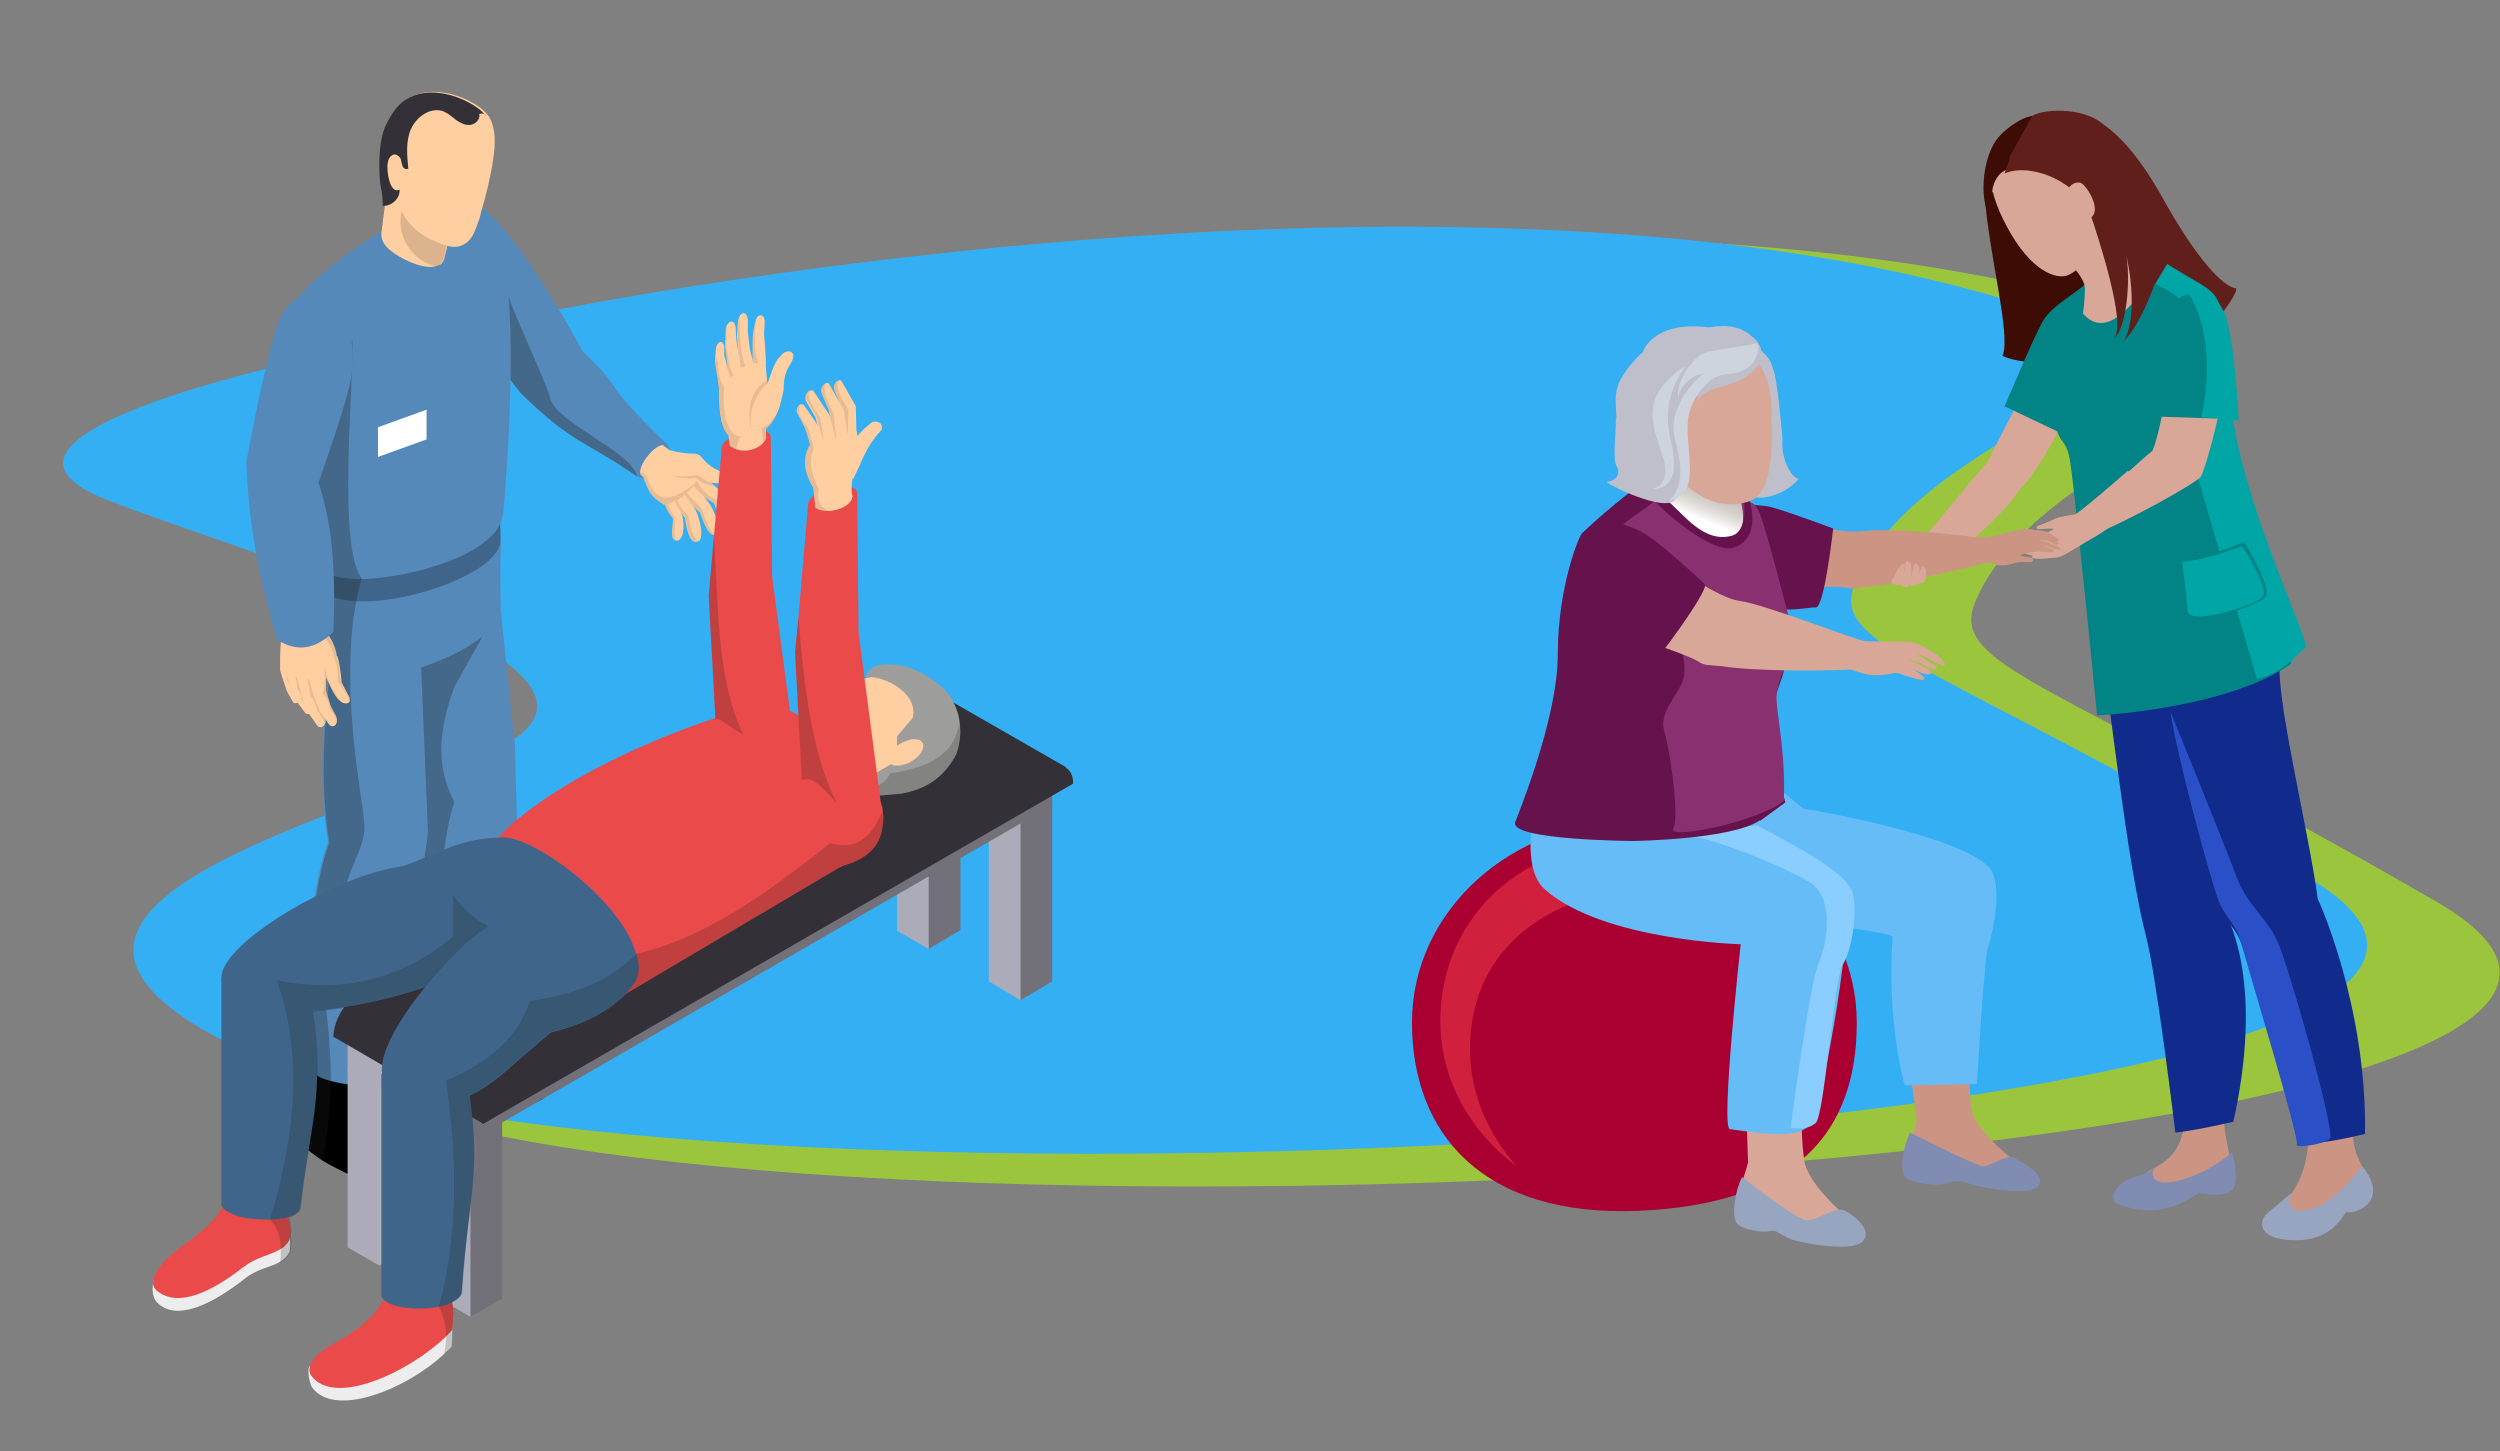 <?xml version="1.0" encoding="utf-8"?>
<!-- Generator: Adobe Illustrator 22.0.1, SVG Export Plug-In . SVG Version: 6.00 Build 0)  -->
<svg version="1.1" id="Layer_1" xmlns="http://www.w3.org/2000/svg" xmlns:xlink="http://www.w3.org/1999/xlink" x="0px" y="0px"
	 viewBox="0 0 370.4 215" style="enable-background:new 0 0 370.4 215;" xml:space="preserve">
<rect x="0" y="0" width="370.4" height="215" fill="#808080" stroke="none"/>
<style type="text/css">
	.st0{fill:#9BC53D;}
	.st1{fill:#34AFF4;}
	.st2{fill:#D8A798;}
	.st3{fill:#3D0C04;}
	.st4{fill:#028487;}
	.st5{fill:#601F1A;}
	.st6{fill:#CC9483;}
	.st7{fill:#808CB2;}
	.st8{fill:#102B8C;}
	.st9{fill:#97A5C1;}
	.st10{fill:#00A5A5;}
	.st11{fill:#2A4FC6;}
	.st12{fill:#66124C;}
	.st13{fill:#AA0031;}
	.st14{fill:#D1203D;}
	.st15{fill:#66BCF7;}
	.st16{fill:#8ACDFF;}
	.st17{fill:url(#SVGID_1_);}
	.st18{fill:#893170;}
	.st19{fill:#BFBFCB;}
	.st20{fill:#CED4DD;}
	.st21{fill:#5589B9;}
	.st22{opacity:0.3;fill:#1D1D1B;enable-background:new    ;}
	.st23{fill:#3F668A;}
	.st24{fill:#FFCEA1;}
	.st25{opacity:0.15;fill:#1D1D1B;enable-background:new    ;}
	.st26{fill:#343038;}
	.st27{opacity:0.1;fill:#1D1D1B;enable-background:new    ;}
	.st28{fill:#FFFFFF;}
	.st29{fill:#72717A;}
	.st30{fill:#ACABB9;}
	.st31{fill:#B2B2B2;}
	.st32{fill:#9D9D9C;}
	.st33{fill:#EA4A49;}
	.st34{fill:#EDEDED;}
	.st35{opacity:0.2;fill:#1D1D1B;enable-background:new    ;}
</style>
<g>
	<path class="st0" d="M94.2,48c0,0-100.2,15.7-66.3,28.7c27.8,10.6,86.8,26.4,56.4,38.7C54,127.7,1.4,141,53.9,162.6
		c66.5,27.4,373.5,9.4,307.1-29c-58-33.5-72.6-34.8-68.2-44.8c11.1-25,62.4-30.7,23.1-42.5C229.4,20.2,94.2,48,94.2,48z"/>
	<path class="st1" d="M81,46.2c0,0-97.9,15.4-64.8,28C43.3,84.6,101,100,71.3,112c-29.7,12-81,25-29.7,46.1
		c64.9,26.7,364.8,9.1,300-28.3c-56.6-32.7-71-34-66.6-43.8c10.8-24.4,60.9-30,22.5-41.5C213,19,81,46.2,81,46.2z"/>
</g>
<g>
	<g>
		<path class="st2" d="M305.8,47.1c-3,5.1-9,16.6-11.4,21.5c-1.5,1.3-8.4,10.3-10.6,12.4l2.9,3.5c1.9-1.6,10.1-7.8,12.6-12.1
			c1.6-1.3,4.9-6.4,9-15.2C309.1,55.1,305.8,47.1,305.8,47.1z"/>
		<path class="st3" d="M294,28.4c0.6,9.2,4,21.2,2.7,24.3c2.7,1.6,13.9,1.5,14.7-0.5c0.8-1.9-1.5-15.7-5.2-19.7
			C302.3,28.6,294,28.4,294,28.4z"/>
		<path class="st4" d="M309.4,41.7c-2.2,2.1-5.4,3.5-6.8,6s-5.6,12.5-5.6,12.5l10.1,4.8c0,0,2.4-15.9,1.9-16.7
			C308.3,47.3,309.4,41.7,309.4,41.7z"/>
		<path class="st2" d="M319.8,37.6c-2-0.5-6.2-3.4-8.5-10.1l-7.8,9.2c2.8,1.4,5.4,4.5,5.4,6c0,3.7-0.9,6.4-0.9,6.4
			C309.5,61.5,319.9,36.9,319.8,37.6z"/>
		<g>
			<path class="st2" d="M311.5,28.2c1.3,5.9-2.6,11.7-5.2,12.6c-1.6,0.6-5.4-0.5-9-7.3c-3-5.6-4.5-12.5,3-15.2
				C307.3,15.8,310.3,22,311.5,28.2z"/>
		</g>
		<path class="st3" d="M298.4,24.9c-3.7,0.3-3.6,4.8-3.1,7.3c-2-0.6-2.2-9.3,1.4-12.5c3.7-3.4,6.4-3,7.1-1.3
			C304.7,20.7,298.4,24.9,298.4,24.9z"/>
		<path class="st5" d="M301.1,17.2c1-0.9,7.2-1.6,10.5,1.2c2.7,1.9,5.7,5.2,9.3,11.8c5.8,10.2,9.2,12.4,10.3,12.5c1,0.1-4.4,7.3-5,7
			s-9-14.5-9.2-15c-0.1-0.2-1.5-2.7-3.3-5.8c0,3.4-0.8,4.7-0.8,4.7l-4.8-7l-10.4-3.3L301.1,17.2z"/>
		<g>
			<g>
				<g>
					<g>
						<path class="st6" d="M324.5,161c-0.9,8.2-1.6,10.2-5.8,12.3c-2,0.9,1,3.7,1,3.7s6.4-1.3,9-2.7c3.6-2,0.3-3.4,0.8-11.5
							C329.9,159.3,324.5,161,324.5,161z"/>
						<path class="st7" d="M319.3,172.9c-0.6,0.9-0.5,1.9,0.7,2.2c1.8,0.5,6.9-1,10.7-4.4c1.8,7-0.8,6.5-4.8,6.1
							c-0.8-0.1-4.8,4.4-12.1,1.6c-1.4-0.5-0.7-3.1,2.4-4C318.8,173.7,319.3,172.9,319.3,172.9z"/>
					</g>
				</g>
				<path class="st8" d="M321.2,74.5c0.7,2.9,6.8,10.7,6.2,17.5c-0.3,3.9,2.7,8.9,2.2,10.3c-1.3,4.7-2.2,21.1-0.7,31.6
					c0,0,7.1,9.2,2,32.3c-6.1,1.4-8.6,1.6-8.6,1.6s-2.8-23.2-4.3-28.9c-2.9-11.1-5.6-36.6-6.3-40c-2.4-10.4-0.7-13.4-1.6-16.2
					L321.2,74.5z"/>
			</g>
			<g>
				<g>
					<g>
						<path class="st6" d="M342.1,163.9c0.3,8-0.9,11.7-4.8,15.5c-1.5,1.5,3.3,1.2,3.3,1.2s6.4-2.7,8.7-4.5c2.1-1.6,1-2.3-0.2-5.2
							c-0.5-1.4-0.8-5.4-1.3-7.8C347.2,159.7,342.1,163.9,342.1,163.9z"/>
						<path class="st9" d="M339.5,176.7c-0.5,0.9-0.5,2.3,0.8,2.6c3.3,0.5,6.9-2.9,9.7-6.5c4.2,5.2-1,7.1-2.3,6.8
							c-0.5-0.2-1.8,5.1-9.6,4c-3.3-0.5-3.7-2.7-1.9-4.1C338,178.1,339.5,176.7,339.5,176.7z"/>
					</g>
				</g>
				<path class="st8" d="M329.3,75.1c0.7,2.9,8.6,9.7,8.9,14c0.2,3.9,0,6.6-0.3,8.1c-1.2,4.5,4.1,25.4,5.5,36
					c0.1,0.1,7.3,15.9,7,34.8c-6,1.5-9.9,1.6-9.9,1.6s-6-28-9.9-32.4c-3.6-4.1-11.4-34.6-12.2-38c-2.4-10.4-2.7-6.8-5.5-15.6
					L329.3,75.1z"/>
			</g>
		</g>
		<g>
			<path class="st4" d="M315.1,45.8c-5,5-7.3-0.7-7.3-0.7c-1.3,3.7-2.8,12.6-3.3,14.5c-0.6,2.7,0.3,4.9,1.3,6.1
				c0.9,1.3,0.9,2.9,1.2,4.8c1.6,13.8,3.7,35.5,3.7,35.5s19-0.9,28.7-7.6c1.2-0.7-14.5-29.2-12.8-46.7c0.6-6.9-0.9-4.9-7.7-11.9
				C318.7,42.9,317.1,43.7,315.1,45.8z"/>
			<g>
				<path class="st10" d="M329,46.1c0.6,6.6,1.5,15.4,2.7,20.5c3.1,13.3,10.5,28.7,9.9,29.3c-2.3,2.2-3.6,3.7-7.2,4.7
					c0,0-7.2-24.3-9.3-31.8c-3.7-13.4-1.2-19.7-1.5-22.9c-0.2-2.3-3.5-3.3-5.4-4.4c1.5-1.5,1.3-1.6,1.4-3.4
					C326.1,42.6,328.5,42.4,329,46.1z"/>
			</g>
		</g>
		<g>
			<path class="st5" d="M309.8,32c0.9,2.6,5.4,16.3,3.4,18.1c2-1.3,2.7-10.2,1.5-13.6c1.9,7,1.2,13.3-0.5,14.5
				c2.9-2.6,4.9-8.6,4.9-8.6l2-3.3c0,0-11.7-23.8-23.2-16l-0.9,2.6C300.9,24,308.1,27,309.8,32z"/>
			<path class="st2" d="M306.5,28.1c-0.1-0.6,1.4-1.6,2.2-0.7c1.2,1.2,2.7,4.4,0.7,5C308.1,32.7,306.5,28.1,306.5,28.1z"/>
		</g>
		<g>
			<path class="st4" d="M323.5,82.9c2.9-0.1,9-2.6,9-2.6s4.3,6.9,3.1,8.2c-1.3,1.3-11.2,4.7-11.2,2.2
				C324.1,88.4,323.5,82.9,323.5,82.9z"/>
			<path class="st10" d="M323.3,83.2c2.9,0,8.9-2.3,8.9-2.3s4.2,6.4,3,7.6c-1.2,1.2-10.8,4.3-11.1,2C324,88.3,323.3,83.2,323.3,83.2
				z"/>
		</g>
		<path class="st11" d="M321.6,105.5c0.7,5.6,6,25.3,7.2,28.2c1.3,2.9,2.4,2.9,3.3,6.2c0.9,3.3,8.6,28.8,8.2,29.6
			c-0.5,0.7,4,0.1,4.9-0.8c0.9-0.9-6.2-25.9-7.8-29.3c-1.6-3.5-4.4-5.2-6-9.4C329.9,125.9,321.6,105.5,321.6,105.5z"/>
	</g>
	<g>
		<path class="st2" d="M315.2,69.8c-6.4,5.6-7.7,6.4-7.7,6.4s-1,0.1-2.6,0.5c-0.7,0.2-1.8,0.9-3,1.2c0,0-0.6,0.6,0.5,0.5
			c1.6-0.2,1.9,0,1.9,0s-1.2,0.6-1.8,1c-0.3,0.2-0.6,0.5-1.5,0.8c-0.6,0.5-1.5,0.5-1.5,0.5s-0.7,0.2-0.2,0.3c1,0.2,2.2-0.3,2.2-0.3
			s-0.3,0.3-1,0.3c-0.5,0-1.3-0.1-1.3,0.2c-0.1,0.5,0.3,0.5,1.4,0.5c0.5,0,1,0,1.5-0.2c0,0-0.6,0.2-1.3,0.2c-0.6,0-0.9,0-0.8,0.2
			c0.1,0.2,0.6,0.3,1.4,0.5c0.8,0.1,2.2-0.5,2.2-0.5s-3.5,0.5-2.4,0.8c0.5,0.2,3.3,0,4-0.2c0.9-0.3,4.1-2.4,5.1-2.9
			c1.6-0.9,13.1-9,13.1-9L315.2,69.8z"/>
	</g>
	<g>
		<path class="st6" d="M304.9,80.7c0-0.1,0.2-0.1-0.1-0.5l0,0c0.2,0,0.2-0.2,0.2-0.2c0.1-0.1-1.2-0.9-1.6-1.2c-0.2-0.1-2-0.3-2-0.3
			c-2.2-0.5-5.1,0.9-6.5,1c-0.7,0.1-1.6,0.1-2.3,0.1c-4-0.6-13.4-1.4-16.5-0.9c-3.7,0.5-14.2-2.2-19.6-2.6c0,0-2.6,7.8-0.6,10.1
			c1.9,2.3,15.2,0.2,17.8,0.9c1,0.3,1,0,3.1-0.2c5.8-0.6,14.3-2.7,17.4-3.5c0.2,0,0.5,0,0.7-0.1c0.8,0.5,2,0.6,3,0.3
			c1.5-0.5,2.4-0.3,2.9-0.3c0.5,0,0.8-0.7-0.6-0.8c-0.3,0-0.7-0.1-0.9-0.3l0,0c0,0,1.9-0.5,2.7-0.5c1.3,0.1,2.3,0.3,2.3-0.2
			c0-0.2-1.2-0.3-1.6-0.7c0,0-0.5-0.1-0.7-0.1c0.5,0,0.8,0.1,1.2,0.2c0.5,0.2,1.8,0.7,2.1,0.5c0.1-0.2-0.8-0.6-1.8-1
			c-0.5-0.2-1-0.3-1.5-0.5c0.5,0.1,1.4,0.2,1.6,0.3C303.7,80.2,304.8,80.9,304.9,80.7z"/>
		<path class="st12" d="M257.8,74.7c1.2,0.1,2.6,0.1,4,0.3c1.5,0.2,9.8,3.3,9.8,3.3S270.3,90.2,269,90c-0.5-0.1-4.8,0.8-6.1-0.1
			C261.6,88.9,257.8,74.7,257.8,74.7z"/>
	</g>
	<g>
		<path class="st13" d="M275.1,151.5c0,16.5-9.2,26.9-32.4,27.9c-22.9,0.9-33.5-11.3-33.5-27.9s14.8-29.9,33-29.9
			C260.3,121.6,275.1,135,275.1,151.5z"/>
		<path class="st14" d="M213.4,151.3c0,8.6,4.4,16.4,11.3,21.5c-4.2-4.8-6.9-10.7-6.9-17.4c0-15.3,12.4-24,29.3-24
			c7.2,0,17.1,2.6,22.4,6.4c-1.2-6.1-16.3-13.2-25.9-13.3C225.1,124.3,213.4,136.2,213.4,151.3z"/>
	</g>
	<g>
		<path class="st2" d="M280.2,86.3c0.1-0.2,0.9-2.1,1.5-2.6c0.3-0.3,0.6-0.2,0.5,0.3c-0.1,0.5-0.3,2.6-0.9,2.7
			C280.6,86.7,280.2,86.3,280.2,86.3z"/>
		<path class="st2" d="M281.5,86.4c0.1,0.5,1,0.7,1.3,0.5c0.2-0.5,0.7-3,0.2-3.5c-0.5-0.5-0.7-0.3-0.7,0.6
			C282.3,84.9,281.5,86.4,281.5,86.4z"/>
		<path class="st2" d="M282.9,86.5c0.2,0.5,1,0.2,1.2,0c0.1-0.2,0.5-2.2,0.1-2.7c-0.3-0.5-0.6-0.3-0.6-0.1
			C283.5,84.1,282.9,86.5,282.9,86.5z"/>
		<path class="st2" d="M284,86.4c0.3,0.2,0.9,0,1.2-0.3c0.2-0.3,0.3-1.6,0-1.9c-0.3-0.3-0.5-0.2-0.6,0.1
			C284.4,84.6,284,86.4,284,86.4z"/>
	</g>
	<g>
		<g>
			<g>
				<path class="st6" d="M300.2,173.2c-0.5-0.2-7.7-5.4-8.1-9c-1.3-9.8,1.2-24.4,3.5-29.9c1.4-3.1-11.4-11.8-11.9-1.4
					c-3.9,6.1,0.3,33.1,0.3,33.1c-0.8,3-1.8,6.3-0.3,7.6c1.6,1.3,3.5,1.6,4.8,0.8c1.3-0.7,8.1,1.6,11.2,1.4
					C302.6,175.6,301.7,174.1,300.2,173.2z"/>
				<path class="st7" d="M283,167.8c-1,1.9-1.6,5.5-0.8,6.5c0.6,1,4.5,1.4,5.6,1.2c1-0.3,2.1-0.8,3.7-0.2c1.6,0.6,9,2,10.4,0.5
					c1.5-1.6-2-3.4-3.4-4.2c-1.4-0.7-2.8,1-4.7,1.2C292.4,172.6,283,167.8,283,167.8z"/>
			</g>
			<path class="st15" d="M261,114.8l6.2,5c0,0,26.1,4.3,28.1,9.7c1.3,3.4-0.3,9.6-0.8,11c-0.5,1.4-1.6,20.1-1.6,20.1l-10.7,0.2
				c0,0-2.7-9.3-1.8-22c0.1-0.7-14.7-2.3-16.1-2.9c-9.2-4-18.6-10.5-18.8-11.3C245.2,123.3,261,114.8,261,114.8z"/>
		</g>
		<g>
			<g>
				<path class="st2" d="M274.5,181c-0.5-0.3-6.8-5.5-7.2-9.2c-1.4-10.3,1.5-25.3,4-31.1c1.5-3.3-9.1-13.6-9.6-2.7
					c-4.1,6.4-2.7,34.2-2.7,34.2c-0.8,3.1-2.6,6.9-0.8,8.3c1.6,1.3,3.6,1.6,4.9,0.8s4.8,2.7,8.1,2.4
					C274.3,183.4,276.1,182,274.5,181z"/>
				<path class="st9" d="M258.1,174.4c-1,1.9-1.6,5.6-0.8,6.8c0.7,1,3.9,1.5,4.9,1.2c1-0.3,1.4,0.5,3.1,1.2c1.7,0.6,9.2,2,10.7,0.3
					c1.5-1.6-1.2-3.7-2.6-4.5c-1.4-0.8-3.9,1.4-5.7,1.4C266.1,180.7,258.1,174.4,258.1,174.4z"/>
			</g>
			<path class="st15" d="M231.3,110.3c-3.6,4.7-6.8,17.7-2.4,21.5c8.7,7.6,29,8.1,29,8.1s-3,27.3-1.6,27.4c4.8,0.6,11.5,2,12.7-2
				c1-3.7,6.1-28.6,4-32.4c-2.3-4.3-11.7-8.3-15.4-10.7c-1.3-0.8-1.6-4.7-2.8-4.9C251.5,116.1,231.3,110.3,231.3,110.3z"/>
			<path class="st16" d="M260.4,122.3c2.7,1.6,12.5,6.2,14,9.7c0.8,2.2,0.3,8.1-1.4,11c-1.3,2.2-2.7,22.4-4,23.4
				c-1.4,1.2-3.7,0.7-3.7,0.7s2.7-20.7,4.1-24.3c1.8-4.2,1.9-9.9-1-11.9c-2.9-2-16.5-7.7-18.8-6.9
				C254.4,122.7,260.4,122.3,260.4,122.3z"/>
		</g>
		<g>
			<g>
				<path class="st6" d="M258.6,69.5c-1.2,2.2-0.8,3-0.2,5.8c0.2,0.7,0.8,2.6,1.5,3.3c1.6,2-6.9,4.1-7.8,3.9c-1.3-0.3-9-8.6-9-8.6
					s1.3,1.4,5-11C248.8,61,258.6,69.5,258.6,69.5z"/>
				<g>
					
						<linearGradient id="SVGID_1_" gradientUnits="userSpaceOnUse" x1="374.635" y1="231.872" x2="376.502" y2="217.72" gradientTransform="matrix(0.969 0.245 -0.245 0.969 -55.37 -239.969)">
						<stop  offset="0" style="stop-color:#FFFFFF"/>
						<stop  offset="8.083615e-03" style="stop-color:#FDFCFC"/>
						<stop  offset="0.101" style="stop-color:#E5E2DF"/>
						<stop  offset="0.193" style="stop-color:#D4CFCA"/>
						<stop  offset="0.283" style="stop-color:#C9C4BD"/>
						<stop  offset="0.368" style="stop-color:#C6C0B9"/>
					</linearGradient>
					<path class="st17" d="M251.9,67.1L251.9,67.1L251.9,67.1L251.9,67.1L251.9,67.1l6.5,3.7c-0.1,0.3-0.6,2.4,0.2,9.2
						c-1.5,1.3-8.6,4.4-10.6,3.7c-1.6-0.5-4.1-8.5-4.8-10c3.3-2.7,4.5-9,4.7-9.4L251.9,67.1z"/>
				</g>
			</g>
			<path class="st12" d="M264.5,98.4c0.3-2.1,0.7-3.7-0.2-6.9c-1.2-4.5-2.4-15-3.3-15.9c-0.7-0.9-3.3-2-2.9-0.8
				c0.8,3.4-0.5,4.8-0.5,4.8l0,0c-0.5,0.5-1.4,1-2.6,0.7c-2.3-0.6-3,0-11.2-9.1c0,0-4.8,3.4-9.4,7.8c-0.5,0.5-3.5,7.8-3.6,17.6
				c0,1.6,0.2,8.7-6.3,25.2c-1,2.7,17.5,2.8,17.5,2.8s14.7-0.2,18.8-3.1v0.1l3.7-2.7c0,0-2.6-11.2-2.1-13.3
				C263.3,101.8,264.2,100.5,264.5,98.4z"/>
			<g>
				<path class="st18" d="M263.3,102.4c0.7-3.6,1.5-3.1,1.6-5.2c0.3-2.1,0.9-2.6,0.1-5.9c-1.2-4.5-3.9-15.2-4.7-16.1
					c-0.7-0.9-2.6-1.8-2.3-0.6c0.8,3.4-0.5,4.8-0.5,4.8l0,0c-0.5,0.5-1.4,1-2.6,0.7c-2.2-0.5-2.3,0.5-8.7-6.4
					c-0.2,0-0.5,0.1-0.5,0.1c-2.1,1.8-6.5,4.4-5.9,4.8c0.6,0.5,7.6,11.5,8.1,13.3c0.5,1.6,2.4,6.6,1.4,9c-0.9,2.4-3.6,4.8-2.7,7.5
					c0.8,2.7,2.3,12.6,1.3,14.4c-0.8,1.6,12.1-0.9,16.4-4.1C264.6,110.2,262.8,104.5,263.3,102.4z"/>
			</g>
			<g>
				<path class="st2" d="M287.9,97.9c-0.7-1-4-2.8-4.7-2.8c-1.3,0-4.9-0.1-6.8-0.1c-1.4-0.1-14.6-5.4-18.8-6
					c-4.2-0.6-14-8.6-19.7-10.8c0,0-5.9,8.2-4.7,11.2c1.3,3.1,15.7,6.9,18.4,8.6c0.9,0.6,1.2,0.5,3.5,0.7c5.1,0.8,14.9,0.7,19.1,0.5
					c0.7,0.2,1.8,0.6,2.3,0.7c2.9,0.5,4.2-0.5,4.9-0.1c2,0.6,3.6,1.3,3.7,0.7c0.1-0.3-1.4-1.2-1.9-1.5c0.6,0.3,2.6,1.4,2.9,0.7
					c0.5-0.5-3.3-1.9-3.3-1.9s1.3,0.1,2.2,0.7c2.1,1.3,2,0.3,2,0.3l-1.4-0.9l-1.8-1.2c0,0,0.9,0.3,1.9,0.9
					C287.6,98.6,288.7,99,287.9,97.9z"/>
				<path class="st12" d="M240.5,77.7c1.6,0.5,2.8,1,4.1,2c1.3,0.8,7.3,6.1,8,6.9c0.6,0.8-7.5,12.1-8.5,12.3
					c-1,0.2-10.4-5.9-11.2-10c-0.8-4.1,0.7-7.7,2.3-9.7C236.6,77.3,240.5,77.7,240.5,77.7z"/>
			</g>
			<path class="st12" d="M244.8,73.8c0.8,1.2,8.9,8.6,12.2,7.3c3.3-1.2,2.9-5.2,2-7.5c-0.8-2.2-0.6,0.7-0.6,0.7s0.6,4.5-1.9,5.1
				c-2.1,0.5-4.1-0.1-6.9-2.8c-2.7-2.7-4-3.7-4-3.7L244.8,73.8z"/>
			<g>
				<g>
					<path class="st19" d="M264.1,65.2c-0.3,2.7,1.4,5.8,2.4,5.7c-1.6,2.1-5.9,4.1-8.9,1.8c-0.5-0.3-1.8-18.1-2.1-18.5
						c-0.3-0.5,3.5-3.5,4.4-2.9c1,0.5,2.4,1.6,2.8,3.4C263.4,56.2,264.1,65.2,264.1,65.2z"/>
					<g>
						<g>
							<path class="st2" d="M258.8,74.4c3.7-1,3.7-6.9,3.7-10.7c-0.1-3.9,0.3-6.4-1.9-9.8c-1.4-2-7.9-2.1-9.4-1.8
								c-7.1,1.6-5.2,5.9-4.3,10.6c-1.9-0.6-1.4-0.2-0.8,1.6c0.5,1.4,0.6,4.2,1.6,4.4c0.6,1.8,2.1,3.4,3.6,4.3
								C255.1,75.7,258.6,74.4,258.8,74.4z"/>
							<path class="st19" d="M259.6,49.9c-1.4-1.4-3.5-1.9-6.4-1.4c-7.1-0.9-9.4,2.4-9.8,3.7c-1,0.7-3.3,3.5-3.7,5
								c-0.5,1.4-0.3,3.1-0.2,4.8h-0.1c0.1,1.8-0.6,6.3,0.2,7.2c0.2,0.2,0.6,1.9-1.5,2.2c-0.5,0.1,8.6,4.7,10.1,2.6
								c0.5-0.6,0.7-1.4,0.8-2.2l0,0v-0.2c0.3-1.5,0.2-3,0-4.7v-2c0,0,1.6-6.2,2-7.2c0.3-0.8,1.2,4,0.7,1.3c2.2-2.3,5.5-1.3,8.3-4.3
								C261.6,53.3,261.2,51,259.6,49.9z"/>
						</g>
					</g>
					<path class="st20" d="M260.5,51.5c-0.1,1.6-1,3.6-4.3,3.9c-3.3,0.2-6.8,3.5-6.2,3.7c-0.1-0.5,1.2-3,2.4-3.7
						c-1.9,0.1-3.7,2.1-3.7,3.5c-0.6-1.6,1.8-6.2,4.4-6.8c2.7-0.5,6.1-0.9,6.8-1.2C260.5,50.7,260.5,51.5,260.5,51.5z"/>
					<path class="st20" d="M249.7,54.3c-1.9,2.7-3.4,6.2-2.1,11.3c1.8,7.5-2.8,6.8-2.8,6.8s2.9-0.3,1.6-4.7
						c-0.9-2.9-2.7-6.6-0.5-9.9C248.1,54.8,249.7,54.3,249.7,54.3z"/>
					<g>
						<path class="st20" d="M257.8,54.2c-2.1,0.1-7.1,3.1-7.7,7.9c-0.5,4.8,2.2,11.2-2.9,12.1c2.3-1.8,2-5.4,1-9
							c-1-3.7,1.3-7,3.1-8.9C253.5,54.3,257.8,54.2,257.8,54.2z"/>
					</g>
				</g>
			</g>
		</g>
	</g>
	<g>
		<path class="st2" d="M330,49.9c0.3,7.8-3.3,19.7-3.9,20.7c-0.7,1-11.4,6.9-15.5,8.4c-0.5,0.2-1.6-3.3-1.6-3.3s9.1-8.4,9.9-8.9
			c1.6-3.7,2.8-14.8,4.1-16.6C324.1,48.5,330,49.9,330,49.9z"/>
		<g>
			<g>
				<path class="st4" d="M325.8,43.7c2.2,0.2,2.7,4.3,3.1,6.3c1.2,4.7-0.7,12-0.7,12l-9.3-0.3c0,0,0.5-11.8,1.5-14.2
					C322.6,42.4,325.8,43.7,325.8,43.7z"/>
				<g>
					<g>
						<path class="st10" d="M329.4,46c1.6,2.8,2.3,16.3,2.3,16.3l-5.6-0.5c0.8-2.7,2.1-11.9-1.8-18.3
							C327.5,42.9,328.5,44.3,329.4,46z"/>
					</g>
				</g>
			</g>
		</g>
	</g>
</g>
<g>
	<g>
		<g>
			<path d="M64.6,144.8l-0.6,5.4c-0.8,1.5-1.1,3.8-1.2,6.3c0.9,2.2,11.7,7.1,14.5,7.1c5.4,0,5.2-4.7,3.5-5.9c-5.7-4-7.4-6.9-7.4-6.9
				l0.5-5.9h-9.3V144.8z"/>
			<g>
				<path class="st21" d="M76.9,135c0,2.5-0.1,4.8-0.2,6.7s-0.3,3.5-0.7,4.5c-0.5,1.9-5.3,2.6-9,1.8c-2.3-0.5-4.2-1.5-4.4-3.2
					c-0.2-2.8-0.4-5.6-0.5-8.4c-0.1-1.2-0.1-2.3-0.2-3.4c0-0.9-0.1-1.7-0.1-2.5c0-1.1-0.1-2.2-0.1-3.3c0-5.5,0.3-10.4,1.2-14.4
					c-1.4-5-2.3-9.8-2.8-14.6c-0.3-3-0.5-5.9-0.5-8.8l14.1-3.7l2.6,24.9c0.1,4.9,0.3,10,0.4,14.7c0,1.3,0.1,2.5,0.1,3.8
					c0,0.7,0,1.4,0,2.1C76.8,132.5,76.9,133.8,76.9,135z"/>
			</g>
			<path class="st22" d="M67.3,101.8c-2.3,6.5-2.8,11.5,0,17c-2.6,8.4-2.1,18.5-0.3,29.2c-2.3-0.5-4.2-1.5-4.4-3.2
				c-0.2-2.8-0.4-5.6-0.5-8.4c-0.1-1.2-0.1-2.3-0.2-3.4c0-0.9-0.1-1.7-0.1-2.5c0-1.1-0.1-2.2-0.1-3.3c0-5.5,0.3-10.4,1.2-14.4
				c-1.4-5-2.3-9.8-2.8-14.6c3.9,0.4,7.7-1.1,11.4-3.9L67.3,101.8z"/>
			<path class="st21" d="M94.4,70.6c-7.8-5.4-9.4-4.7-17.2-12.3c-1.7-2.1-3-3.9-4.3-5.7c-2.1-3-4.1-6.2-7.3-11.3
				c-6.1-9.5,2-13.6,6.2-10.2c4.8,4,10.9,14.3,14.5,20.9c7.5,7.3,1.4,3,12.6,13.9C100.4,68,96.1,71.8,94.4,70.6z"/>
			<path class="st22" d="M94.4,70.6c-7.8-5.4-9.4-4.7-17.2-12.3c-1.7-2.1-3-3.9-4.3-5.7c-0.1-2.9-0.3-5.7-0.5-8.6
				c1,3.3,2.3-2.4,3.3,0.9c0.3,1.1,5.6,12.8,5.8,14C82.1,62.5,93.8,67,94.4,70.6z"/>
			<path d="M59.7,176.7c-2.1,0-8.4-2.6-12-4.8c-1.3-0.9-2.3-1.6-2.6-2.2c0.1-2.5,0.4-4.8,1.2-6.3l0.4-4.1l0.1-1.3h9.3l-0.2,2.7
				l-0.3,3.2c0,0,1.7,3,7.4,6.9C64.9,172,65.1,176.7,59.7,176.7z"/>
			<path class="st21" d="M74.2,89.7c-0.7,4.7-7.4,7.7-11.8,9.2l1,24.3c-0.4,4.9-2.1,10.6-2.5,15.3c-0.1,1.3-0.2,2.5-0.3,3.8
				c-0.1,0.7-0.1,1.4-0.2,2.1c-0.1,1.3-0.2,2.6-0.4,3.8c-0.2,2.5-0.5,4.7-0.9,6.6c-0.3,1.9-0.7,3.4-1.1,4.4c-0.2,0.7-1,1.1-2,1.3
				c-1.9,0.5-4.8,0.3-7.2-0.4c-0.8-0.2-1.5-0.5-2.1-0.9c-1.2-0.7-1.9-1.6-1.9-2.7c0.1-2.8,0.2-5.7,0.4-8.4c0.1-1.1,0.1-2.3,0.2-3.4
				c0-0.8,0.1-1.7,0.2-2.5c0.1-1.1,0.2-2.3,0.3-3.3c0.5-5.5,1.3-10.4,2.7-14.2c-1.4-8.2-0.8-17.1,0-24.6c-1.1-3.4-1.7-7.7-1-12.5
				c0.1-0.8,0.2-1.7,0.4-2.5l0.4-0.1l0.8-0.2l3.5-0.9l19.9-5l1.1-0.3l0.4-0.1c0.1,0.8,0.1,1.7,0.1,2.5
				C74.1,83.7,74.1,86.4,74.2,89.7z"/>
			<path class="st23" d="M74.1,80.7c0,0.1,0,0.1-0.1,0.2c-1.3,3.9-11.7,7.9-19.4,8.2c-3,0.1-5.6-0.4-7.1-1.6l0,0
				c-0.1-0.8,0-2.9,0-3.3c0-0.1,0-0.1,0-0.1c0.5,0.3,1,0.5,1.6,0.7c1.2,0.4,2.7,0.6,4.2,0.6c6.3,0.2,14.7-2.4,19.2-6.5
				c0.6-0.6,1.1-1.2,1.6-1.8c0,0.2,0,0.4,0,0.6C74.2,78.8,74.1,79.7,74.1,80.7z"/>
			<g>
				<path class="st21" d="M74.6,75.6c0,0.7-0.2,1.3-0.5,1.9c-0.1,0.3-0.3,0.7-0.5,1c-3.3,4.5-13.5,7.1-20,7.3c-1.1,0-2.1-0.1-3-0.2
					c-1-0.2-1.7-0.4-2.3-0.8c-0.3-0.2-0.6-0.5-0.8-0.8c-0.9-1.1-1.2-2.9-1.5-5.5c-0.4-3.5-0.7-6.8-1-9.7c-1.3-13.8-1.3-21.6-1-24.6
					c3-3.5,8.1-7.2,12.4-9.9c5.8-2.6,11-4.2,14.1-3.9C78.8,31.5,74.6,75.6,74.6,75.6z"/>
			</g>
			<path class="st22" d="M53.8,120.3c0.1,0.9,0.2,1.8,0.2,2.7c-0.1,1.3-0.6,2.6-1.1,3.8c-2.5,6.2-4.9,12.6-4.8,19.3
				c0,2.3,0.4,4.7,0.6,7c0.1,1.6,0.2,3.2,0.3,4.8v2.3c-0.1,3.9-0.4,7.8-1.2,11.7c-1.3-0.8-2.3-1.7-2.6-2.2c0.1-2.5,0.4-4.8,1.2-6.3
				l0.5-4.1c-1.2-0.7-1.9-1.6-1.9-2.7c0.1-2.8,0.2-5.7,0.4-8.4c0.1-1.1,0.1-2.3,0.2-3.4c0-0.8,0.1-1.7,0.2-2.5
				c0.1-1.1,0.2-2.3,0.3-3.3c0.5-5.5,1.3-10.4,2.7-14.2c-1.4-8.2-0.8-17.1,0-24.6c-1.1-3.4-1.7-7.7-1-12.5l0,0c-0.1-0.8,0-2.9,0-3.3
				c-0.9-1.1-1.2-2.9-1.5-5.5c-0.4-3.5-0.7-6.8-1-9.7c0.1-0.4,0.2-0.7,0.3-1c1.6-5.3,5-12.5,6.6-17.8c0.3,6.3-2.3,30.5,1.4,35.3
				C50.1,97.6,52.9,114,53.8,120.3z"/>
			<g>
				<path class="st24" d="M73.1,23.4c-0.4,2.8-1.1,5.6-1.9,8.3v0.1c-0.1,0.5-0.3,1-0.5,1.5c-0.3,0.9-0.7,1.9-1.4,2.5
					c-0.1,0.1-0.2,0.2-0.4,0.3c-0.6,0.4-1.4,0.6-2.3,0.4c-0.1,0-0.2,0-0.3-0.1l0,0c-0.1,0.4-0.4,1.6-0.5,2c-0.1,0.2-0.1,0.3-0.2,0.4
					l0,0c0,0.1-0.1,0.1-0.1,0.2l-0.1,0.1l0,0c-0.1,0.1-0.1,0.1-0.2,0.1c-0.1,0.1-0.1,0.1-0.2,0.1c-1.7,0.8-4.7-0.5-6.5-1.7
					c-1-0.7-2.1-1.6-2-3.1c0-0.1,0.1-0.4,0.1-0.8c0.1-0.4,0.1-1,0.2-1.5c0.1-0.7,0.2-1.3,0.2-1.8c0-0.3,0-0.5,0-0.6
					c-0.1-2.3-0.5-1.9-0.5-5.5c0-1.9,0.2-4.5,1.1-6.1c0.9-1.8,1.8-3.1,3.5-3.9c2.5-1.2,5.4-0.7,7.9,0.4c1.2,0.6,2.5,1.3,3.3,2.4l0,0
					c0,0,0,0.1,0.1,0.1C73.5,19,73.4,21.3,73.1,23.4z"/>
				<path class="st25" d="M66.2,36.4c-0.1,0.4-0.4,1.6-0.5,2c-0.2,0.5-0.5,0.9-0.9,1.1c-0.2,0-0.4-0.1-0.5-0.1
					c-1.7-0.5-3.1-1.6-4-3.1s-1.2-3.3-0.8-5c1,2.1,2.9,3.7,5.1,4.5C65.1,36.1,65.6,36.2,66.2,36.4z"/>
			</g>
			<path class="st26" d="M71,16.9c0.2,0.7-0.5,1.5-1.3,1.6s-1.5-0.3-2.1-0.7c-0.6-0.5-1.2-1-1.9-1.3c-1.9-0.7-4,0.8-4.8,2.6
				c-0.8,1.8-0.6,3.9-0.4,5.9c-1.1,0.3-0.9-1.1-1.2-1.6C59,23,58.5,22.7,58.1,23c-0.2,0.1-0.7,0.5-0.7,1.7c0,1.7,0.6,4,1.8,3.4
				c0.1,1.2-1,2.3-2.2,2.4c-0.1,0-0.2,0-0.3,0c0-0.3,0-0.5,0-0.6c-0.1-2.3-0.5-1.9-0.5-5.5c0-1.9,0.2-4.5,1.1-6.1
				c0.9-1.8,1.8-3.1,3.5-3.9c2.5-1.2,5.4-0.7,7.9,0.4c1.2,0.6,2.5,1.3,3.3,2.4C71.9,16.9,71.5,16.7,71,16.9z"/>
			<g>
				<path class="st24" d="M43,97.5l0.3,1.7v0.1l0.5,2.2l0.6,1.4c0.3,0.8-0.1,1.2-0.5,1.3c-0.2,0-0.4,0-0.5-0.2l-0.9-1.6l-0.6-1.8
					c0,0-0.5-1.4-0.4-1.6l0.5-0.4l1-0.9L43,97.5z"/>
				<path class="st27" d="M41.6,97.5l1.2-0.3l0.1,0.4l0.5,1.5l1.1,3.7l0,0c0.3,0.8-0.1,1.2-0.5,1.3c-0.1-0.6-0.5-1.3-0.9-1.8
					c0-0.5-0.1-0.9-0.6-1.6c0.1-0.5-0.2-1.4-0.5-2.4C41.8,98.2,41.7,97.8,41.6,97.5z"/>
				<path class="st24" d="M42.2,98.8l0.9-0.4l1.3-0.6l0.3-0.2v1.3v1.9l0.7,2.2l0.8,1.4c0.4,0.8,0,1.4-0.5,1.4c-0.2,0-0.4,0-0.5-0.2
					l-1.4-1.9l-1-2.4C43,101.4,42.1,99.1,42.2,98.8z"/>
				<path class="st27" d="M43,98l1.4-0.3v0.1l0.4,1.2v1.9l0.7,2.2l0.8,1.4c0.4,0.8,0,1.4-0.5,1.4c0-0.5-0.5-1.5-1.1-2.2
					c0-0.6-0.2-1-0.7-1.8c0.2-0.7-0.4-2-0.9-3.5C43.1,98.3,43,98.1,43,98z"/>
				<path class="st24" d="M44,100.2l1.3-0.6l1.1-0.5l0.2-0.1v0.2v3.2l0.7,2.3l0.8,1.5c0.2,0.4,0.2,0.8,0,1.1
					c-0.2,0.5-0.8,0.6-1.1,0.2l-1.4-2l-1-2.5C44.8,102.8,43.9,100.5,44,100.2z"/>
				<path class="st27" d="M45,98.8l1.4,0.3h0.2v3.2l0.7,2.3l0.8,1.5c0.2,0.4,0.2,0.8,0,1.1c-0.2-0.7-0.6-1.3-1.1-1.8
					c-0.1-0.8-0.5-1.7-1.1-2.5c0.1-0.6-0.3-1.9-0.8-3.3C45.1,99.4,45.1,99.1,45,98.8z"/>
				<path class="st24" d="M40.9,88c0.7,1,2.4,1.3,3.8,0.8c0.7-0.2,1.4-0.6,1.8-1.2l1,5.2c1.3,1.2,2.1,2.6,2.4,4.3l-0.4,0.5l-1.3,1.8
					L48,99.8l-1.6,0.9c-1.6-0.1-3.5-0.4-4.9-1.7c0-2.4,0-4.5,0.6-6L40.9,88z"/>
				<path class="st24" d="M45.7,100.3l2-1l0.3-0.2h0.1l0.2-0.1v0.9v0.8v1.6l0.7,2.3l0.8,1.5c0.3,0.7,0.1,1.2-0.2,1.4
					c-0.3,0.2-0.6,0.1-0.8-0.1l-1.4-2l-1-2.5C46.5,102.9,45.7,100.5,45.7,100.3z"/>
				<path class="st24" d="M49.4,97.2c0.2,0,0.4,0,0.6,0c0.5,1.9,0.6,3.8,0.6,3.9l1.1,2.1c0.1,0.1,0.1,0.3,0.1,0.4
					c0.1,0.4-0.2,0.7-0.7,0.6c-0.3,0-0.6-0.2-0.9-0.5c-0.5-0.4-1.1-1.6-1.4-2.3l-0.4-0.8l-0.3-0.6L48,99.8l-0.2-0.4l-0.4-0.9
					C47.8,97.4,48.5,97.2,49.4,97.2z"/>
				<path class="st27" d="M48.1,98.7c0,0.2,0.1,0.3,0.1,0.5c0.1,0.3,0.1,0.5,0.2,0.8c0.3,1,0.7,1.9,1.2,2.5c0.3,0.7,0.8,1.4,1.5,1.9
					c-0.3,0-0.6-0.2-0.9-0.5c-0.5-0.4-1.1-1.6-1.4-2.3l-0.4-0.8v1.6l0.7,2.3l0.8,1.5c0.3,0.7,0.1,1.2-0.2,1.4
					c0.3-0.9-0.2-1.8-0.9-2.6c0.1-0.8-0.4-1.5-1-2.4c0.3-0.6,0.3-1.5,0.3-2.4c0-0.3,0-0.6,0-1C48.1,99,48.1,98.8,48.1,98.7z"/>
				<path class="st27" d="M46.5,87.7l1,5.2c1.3,1.2,2.1,2.6,2.4,4.3c0.5,1.9,0.6,3.8,0.6,3.9l1.1,2.1c0.1,0.1,0.1,0.3,0.1,0.4
					c-0.6-1.2-1.2-2.1-1.7-2.6c0.2-1.1,0-2.2-0.4-3.3c-0.1-0.2-0.1-0.4-0.2-0.5c-0.1-1.6-1.7-3.4-3-3.8c0.6-1.6-0.4-3.4-1.7-4.5
					C45.4,88.7,46.1,88.3,46.5,87.7z"/>
			</g>
			<path class="st21" d="M40.6,49.7c-1.9,7.1-3.2,13.9-4.1,18.7c0.3,9.3,2,18.1,4.6,26.4c3.1,2,5.9,1.2,8.3-1.2
				c0.4-10.1-0.3-16.2-2.2-22.1c2.2-6.5,4.6-13,5-16.8C53.3,44.1,43.4,38.8,40.6,49.7z"/>
			<g>
				<path class="st24" d="M105,71.1l-0.7-0.5l-4.1-3.1L98.3,66c-1-0.4-3.9,2.9-3.4,4.3l0.4,0.4c0.6,1.6,1,2.6,2.2,3.5
					c0.3,0.2,0.6,0.4,0.9,0.6c0.1-0.1,0.3-0.3,0.4-0.4c0.3-0.3,0.7-0.6,1.1-0.8c0.9-0.6,1.9-1.1,2.8-1.5l0,0
					c0.4-0.2,0.8-0.4,1.2-0.5C104.4,71.4,104.8,71.2,105,71.1L105,71.1L105,71.1z"/>
				<path class="st24" d="M103.5,80.2c-0.1,0.1-0.2,0.1-0.4,0.1c-0.9,0.1-1.4-1.9-1.6-3.6c-0.7-0.7-1.2-1.7-1.6-2.7
					c-0.1-0.3-0.2-0.6-0.3-0.9l2-0.6l1.7,3.6C103.9,77.8,104.2,79.7,103.5,80.2z"/>
				<path class="st24" d="M100.2,80.1c-1-0.1-0.5-1.8-0.5-3.3c-0.5-0.6-0.9-1.2-1.2-2c-0.1-0.2-0.2-0.5-0.3-0.8
					c0-0.2-0.1-0.3-0.1-0.5l1.8-0.4l0.1,0.4l1.1,2.9C101.5,78.1,101.2,80.2,100.2,80.1z"/>
				<path class="st24" d="M105.9,79.2c-0.8,0.4-1.7-1.7-2.2-3.3c-1-0.7-1.8-1.8-2.4-2.9c-0.1-0.1-0.1-0.2-0.2-0.3l1.9-1l2.3,3.2
					C106.2,76.6,106.9,78.7,105.9,79.2z"/>
				<path class="st24" d="M108.5,77.2c-0.1,0.1-0.1,0.2-0.2,0.2c-0.8,0.5-1.9-1.4-2.6-2.9c-1.1-0.6-2-1.4-2.8-2.4
					c-0.1-0.1-0.1-0.1-0.2-0.2l0,0l0.8-0.6l0.8-0.7l0.1-0.1l0.6,0.6l0.1,0.1l0.9,0.9l1.2,1.2C108.1,74.7,109,76.4,108.5,77.2z"/>
				<path class="st27" d="M104.4,70.4l-4.2-3c-0.5-0.1-1-0.2-1.4-0.3c-1.4,3.1,1.5,4.1,4.2,3.7c0.2,0.1,0.4,0.2,0.5,0.3
					c0.2,0.2,0.4,0.3,0.6,0.4c0.5,0.3,1,0.5,1.9,0.5L104.4,70.4z"/>
				<path class="st24" d="M108.2,70.2c-1.6-0.3-2.9-0.8-4.3-2.5c-0.3-0.4-0.8-0.5-1.2-0.5c-1.2,0-2.4-0.2-3.5-0.5
					c-3.2,4.1,1.5,4.1,4.2,3.7c1.4,0.9,1.6,1.2,3.2,1.2C107.6,71.7,108.6,71.1,108.2,70.2z"/>
				<path class="st27" d="M106.1,74c-1.2-0.4-2-1.4-2.8-2.6l0,0c0-0.1,0-0.1-0.1-0.1c-1.2,1.4-3.8,2.7-4.9,2.4
					c-1.2-0.3-2-1.5-2.5-3.2L95.1,70l-0.2,0.3l0.4,0.4c0.6,1.6,1.1,2.6,2.3,3.6c0.1,0,0.1,0.1,0.2,0.1c0,0,0.1,0,0.1,0.1
					c0.1,0,0.1,0.1,0.2,0.1h0.1c0.1,0.1,0.2,0.1,0.3,0.2c0.3,0.7,0.7,1.4,1.2,2c0.1,1.5-0.4,3.2,0.5,3.3c-0.3-0.3-0.3-1.5-0.2-3.5
					c-0.5-0.5-0.8-1.2-1-1.9c0.3-0.1,0.6-0.3,1-0.5c0.4,1,0.9,1.8,1.6,2.5c0.2,1.7,0.6,3.7,1.6,3.6c0.1,0,0.3-0.1,0.4-0.1
					c-1-0.6-1.4-2.1-1.6-3.8c-0.8-0.7-1.4-1.5-1.7-2.3c0.4-0.2,0.8-0.5,1.2-0.8c0.6,1,1.3,2,2.2,2.6c0.5,1.6,1.3,3.7,2.2,3.3
					c-0.9-0.6-1.3-2.1-2-3.9l-2.2-2.3c0.4-0.3,0.8-0.7,1.1-1c0.8,1,1.7,1.8,2.8,2.4c0.7,1.5,1.9,3.4,2.6,2.9
					c0.1-0.1,0.2-0.1,0.2-0.2C107.3,77.2,106.5,75.6,106.1,74z"/>
			</g>
		</g>
		<polygon class="st28" points="63.2,65.1 56,67.7 56,63.3 63.2,60.7 		"/>
	</g>
	<g>
		<g>
			<polygon class="st29" points="69.7,163.3 65,166.1 69.7,195.1 74.4,192.4 74.4,166 			"/>
			<polygon class="st30" points="65,166.1 65,192.4 69.7,195.1 69.7,168.8 			"/>
		</g>
		<g>
			<polygon class="st31" points="56.2,155.8 51.5,158.5 56.2,187.5 60.9,184.8 60.9,158.5 			"/>
			<polygon class="st30" points="51.5,158.5 51.5,184.8 56.2,187.5 56.2,161.2 			"/>
		</g>
		<g>
			<polygon class="st29" points="151.2,116.4 146.5,119.1 151.2,148.2 155.9,145.4 155.9,119.1 			"/>
			<polygon class="st30" points="146.5,119.1 146.5,145.4 151.2,148.2 151.2,121.8 			"/>
		</g>
		<g>
			<polygon class="st29" points="137.6,108.8 132.9,111.5 137.6,140.6 142.3,137.8 142.3,111.5 			"/>
			<polygon class="st30" points="132.9,111.5 132.9,137.9 137.6,140.6 137.6,114.2 			"/>
		</g>
		<g>
			<g>
				<polygon class="st30" points="137.6,104 51.5,153.7 51.5,158.5 69.7,169 155.9,114.5 				"/>
				<polygon class="st29" points="155.9,114.5 69.7,164.2 69.7,169 155.9,119.3 				"/>
			</g>
			<g>
				<path class="st26" d="M49.4,153.7l87.4-50.4l0,0c0-2.3-1.6-3.2-3.6-2.1L53,147.4C51,148.5,49.4,151.3,49.4,153.7L49.4,153.7z"/>
				<polygon class="st26" points="158,113.7 71.6,166.5 49.4,153.6 135.7,100.9 				"/>
				<path class="st26" d="M71.6,166.5l87.4-50.4l0,0c0-2.3-1.6-3.2-3.6-2.1l-80.1,46.3C73.2,161.4,71.6,164.2,71.6,166.5L71.6,166.5
					z"/>
			</g>
		</g>
	</g>
	<g>
		<path class="st24" d="M119.5,108.3c0,2.3,1.1,4.5,2.9,6.2c1.2,1.2,2.7,2.1,4.4,2.6c1,0.3,2,0.5,3,0.5c5.5,0,10.8-3.4,10.8-8.1
			s-3.1-9.5-8.6-9.5c-3.8,0-8.3,1.7-10.7,4.4l0,0C120.2,105.5,119.5,106.8,119.5,108.3C119.5,108.2,119.5,108.3,119.5,108.3z"/>
		<path class="st32" d="M141.7,111.7c-1.7,3.3-4.4,5.3-8.3,5.9l-5.9,0.5l0.2-1.2l0.2-1.3l5-2.9v-3.6l2.3-2.7c1-3.4-3.8-6.3-6.9-6.1
			c0.4-1.8,2.4-2.3,6.1-1.5c2.5,0.9,4.6,2.2,6.2,4.1c0.9,1.4,1.5,2.8,1.6,4.4C142.4,108.8,142.2,110.2,141.7,111.7z"/>
		<path class="st24" d="M136.8,110.5c0,1-1.2,2.2-2.6,2.7c-1.5,0.5-2.6,0.2-2.6-0.7c0-1,1.2-2.2,2.6-2.7
			C135.6,109.2,136.8,109.6,136.8,110.5z"/>
		<path class="st33" d="M130.8,122L130.8,122c-0.5,2.4-2.6,4.5-6,6.3c-0.3,0.2-0.6,0.3-0.9,0.5l-31.1,18.4l-3.8,2.2l-1.4-2l-0.9-1.3
			l-7.4-10.7l-6.7-9.8c0.4-0.6,0.9-1.1,1.4-1.7c6.3-6.7,20.3-13.9,33.8-18.1c3.5-1.1,7.4-1.9,10.5,0.2c0.4,0.2,0.7,0.5,1.1,0.9
			l9,8.6c1,1.2,1.7,2.3,2.1,3.4l0,0c0.2,0.5,0.3,1,0.3,1.5C130.9,121,130.9,121.5,130.8,122z"/>
		<path class="st34" d="M42.9,185.5c-0.4,0.7-0.9,1.2-1.5,1.5c-1.4,0.8-3.4,1-5.2,2.5c-4.6,3.6-10,6.4-12.9,3.5
			c-0.9-0.9-0.7-2.4-0.6-3.1v-0.1c0.4-1.4,2.1-1.8,4.2-3.3c4.6-3.3,6-5,6.5-7.3c0-0.1,0-0.2,0.1-0.3c0.1-0.4,2,0.2,3.1,1.6
			c0.6,0.7,1,1.6,0.7,2.6c1,0.8,1.8,0.4,3-0.3c0.2-0.1,0.4-0.3,0.6-0.5c0.4-0.5,0.7-1,0.8-1.8c0.1-0.5,0.1-1,0-1.6
			c0.2,0.2,0.4,0.9,0.6,1.4c0.1,0.4,0.2,0.7,0.2,0.9c0.2,0.8,0.3,1.4,0.3,1.8C43.1,184,43,184.4,42.9,185.5z"/>
		<path class="st33" d="M43,183.1c0,0.2-0.1,0.4-0.1,0.6c-0.4,0.7-0.8,1.1-1.4,1.4c-1.5,0.9-3.4,1.1-5.4,2.6
			c-4.6,3.6-9.7,6.2-12.9,3.5c-0.4-0.4-0.6-0.8-0.5-1.4c0.1-1.5,1.9-3.4,4.2-5.1c3.6-2.6,5.3-4.2,6-5.9c0.2-0.5,0.4-1.1,0.5-1.7
			c0.1-0.4,4.8,1,7.1,1.1c0.7,0,1.2-0.1,1.3-0.4c0.3,0.3,0.7,1.3,0.8,1.8c0.1,0.3,0.1,0.6,0.1,0.8C43.1,181.7,43.1,182.1,43,183.1z"
			/>
		<path class="st34" d="M67,197c0,0.9,0,1.6-0.1,2.5c-0.3,0.4-0.7,0.7-1.1,1.1c-5.5,5.2-16.3,9.6-19.6,4.9c-0.3-0.5-0.7-2.4-0.4-2.9
			c0-0.1,0.1-0.1,0.1-0.2l0,0c1.4-1.8,9.4-6.6,9.8-6.9c0.4-0.3,0.7-0.8,0.9-1.3c0.5-1.1,4.4,1.1,4.1,2.2c1.2,0.1,2.6,0.3,3.7-0.2
			c0.5-0.2,0.9-0.7,1.1-1.3c0.2-0.5,0.3-1.1,0.3-1.6c0-0.3,0-0.6-0.1-0.9c0.1,0.1,0.3,0.5,0.4,0.8c0.1,0.4,0.2,0.9,0.3,1.1
			C66.8,195.4,66.9,196.3,67,197z"/>
		<path class="st33" d="M67,197L67,197c-0.3,0.4-0.6,0.7-0.9,1c-5.5,5.3-16.6,10.5-20,5.8c-0.3-0.4-0.3-0.8-0.2-1.3l0,0
			c0.2-1,1.4-2.2,3-3.1c4.1-2.2,6.9-4.6,7.9-6.9c0.2-0.5,0.4-1,0.4-1.4c0.1-0.5,6.5,0.9,8.4,0.2c0.3-0.1,0.5-0.3,0.5-0.5
			c0.3,0.3,0.8,1.8,0.9,2.2C67.3,194.5,67.1,195.4,67,197z"/>
		<path class="st23" d="M75.1,140.6c-4.7,3.5-14.8,7-22.1,8.3c-2.3,0.4-4.5,0.7-6.6,0.9c-1.4,0.1-2.8,0.2-4.1,0.1
			c-4.9-0.1-8.3-1.3-9.4-4.3c-0.1-0.2-0.1-0.5-0.1-0.7c-0.1-4.7,13.8-13.3,23.6-15.9c13.4-3.5,20.4,3,21.2,7.6
			C77.8,137.9,76.8,139.3,75.1,140.6z"/>
		<path class="st23" d="M44.5,178.8c-0.1,0.7-0.8,1.2-1.7,1.5c-0.1,0-0.3,0.1-0.4,0.1c-0.2,0.1-0.4,0.1-0.6,0.1
			c-0.6,0.1-1.2,0.2-1.8,0.2c-1.1,0-2.3-0.1-3.4-0.2c-1.3-0.2-2.5-0.7-3.2-1.2c-0.2-0.1-0.3-0.3-0.4-0.4c-0.1-0.1-0.2-0.3-0.2-0.4
			V145l0,0l8.4,1.1l4.6,0.6c0.2,1.1,0.4,2.1,0.5,3.1C48.2,162.1,45.8,167.3,44.5,178.8z"/>
		<path class="st23" d="M94.1,145.5c-0.4,0.6-0.9,1.2-1.4,1.8c-2.9,3-7.3,4.8-11.2,5.7c-0.4,0.1-0.8,0.2-1.2,0.3l-2.7-3l-9-10
			l-10.4-11.5c5.9-1.7,9-4.5,15.7-4.7c4.6-0.8,18.2,9.3,20.3,17.1C94.8,142.7,94.8,144.2,94.1,145.5z"/>
		<path class="st33" d="M118,112.6c0.3,5.5-3.9,8-11.3,8.3l-0.7-14.3l-1-18.3l0.8-9.1l1.1-12.4c-0.3-2.6,6.8-4.4,7.3-2.1l0.2,20.7
			L118,112.6z"/>
		<g>
			<path class="st24" d="M113.5,53.8c-0.2,1.1-0.9,1.7-2,1.8v-1.3v-1.6v-2.5l0.1-1.1c0.2-0.9,0.3-1.5,0.4-1.8l0,0l0,0
				c0.4-0.9,1.3-0.8,1.3,0.4l-0.1,1.8l0.2,2.5L113.5,53.8z"/>
			<path class="st27" d="M112.4,54l-0.9,0.3v-1.6v-2.5l0.1-1.3c0.2-0.8,0.3-1.3,0.4-1.6l0,0l-0.2,2.2l0.1,2.7L112.4,54z"/>
			<path class="st24" d="M113.5,63.1v-0.2l0.3-5.3l-0.1-0.8l-0.3-3.1c-1.9,0-3.9,0.3-5.5,1.6c-0.4,0.3-0.7,0.7-1.1,1.1
				c-0.1,0.1-0.2,0.3-0.3,0.5c0,0.2,0,0.4,0,0.6c-0.1,4.4,0.6,6.2,1.4,7l0.2,1.5c1.8,1.5,4.7,0.6,5.4-1v-1.5V63.1z"/>
			<path class="st24" d="M117.3,52.2c-0.7-0.4-1.3,0.1-1.8,0.7c-0.9,0.9-1.3,2.8-1.8,3.9c-3.2,1.8-3.8,2.9-2.4,7.3
				c0,0,0.7,0.1,1.5-0.2c0.2-0.1,0.4-0.2,0.6-0.3c0.7-0.5,1.5-1.5,2.1-3.3c0.2-0.7,0.4-1.6,0.6-2.5c0-1.5,0.2-2.6,0.9-3.7
				C117.6,53.2,117.7,52.5,117.3,52.2z"/>
			<path class="st24" d="M111.6,53.7c-0.2,1.1-0.8,1.5-1.9,1.7l-0.1-0.9l-0.2-2.1l-0.2-2.5l0.1-1.6c0-0.6,0.1-1,0.2-1.3l0,0
				c0.4-0.9,1.2-0.8,1.3,0.4v1.8l0.3,2.5L111.6,53.7z"/>
			<path class="st27" d="M113.7,56.8v-0.5c-2.5,1.4-3.2,4.5-2.3,7.7C110.4,59.5,113.7,56.8,113.7,56.8z"/>
			<path class="st27" d="M115.6,60.3c-0.8,1.7-1.6,2.5-2.1,2.8c-0.4,0.3-0.7,0.3-0.7,0.3l0.1,0.5l0.2,1.8c0.1-0.1,0.3-0.5,0.4-0.6
				v-1.5C114.2,63,115,62.1,115.6,60.3z"/>
			<path class="st27" d="M110.4,54.3l-0.7,0.2l-0.2-2.1l-0.2-2.5l0.1-1.6c0-0.6,0.1-1,0.2-1.3v2.8l0.3,2.6L110.4,54.3z"/>
			<path class="st24" d="M109.8,54.8c-0.1,1.1-0.7,1.6-1.8,1.7l-0.1-0.6l-0.2-2.3l-0.3-2.4l0.1-1.6c0-0.6,0-1.1,0.2-1.4l0,0
				c0.4-0.8,1.2-0.8,1.3,0.4l0.1,1.8l0.4,2.5L109.8,54.8z"/>
			<path class="st27" d="M108.7,55.7l-0.8,0.2l-0.2-2.3l-0.3-2.4l0.1-1.6c0-0.6,0-1.1,0.2-1.4l-0.1,3.1l0.5,2.9L108.7,55.7z"/>
			<path class="st24" d="M108.1,55.9c0,0.6-0.3,1.1-0.8,1.3c-0.2,0.1-0.5,0.2-0.8,0.2l-0.6-3.8l0.1-1.5c0-0.5,0.1-0.9,0.3-1.1l0,0
				c0.4-0.6,1-0.4,1,0.6v1l0.7,2.7L108.1,55.9z"/>
			<path class="st27" d="M109.8,64.7c-1.8,0-2.9-3.1-2.5-7.3c0-0.1-0.1-0.1-0.1-0.2c-0.1-0.3-0.3-0.6-0.4-0.8
				c-0.3-0.8-0.5-1.7-0.4-2.7c-0.6-0.7-0.3-1.1-0.2-2.7l0,0c-0.2,0.2-0.3,0.6-0.3,1.1l-0.1,1.5l0.6,3.8c-0.1,4.4,0.6,6.2,1.4,7
				l0.2,1.5c0.3,0.3,0.7,0.6,1.1,0.6C109.2,66.1,109.4,65,109.8,64.7z"/>
		</g>
		<path class="st35" d="M76.5,138.6l-1.4,2.1c-4.7,3.5-14.8,7-22.1,8.3c-2.3,0.4-4.5,0.7-6.6,0.9c1.9,12.2-0.6,17.5-1.8,29
			c-0.1,0.7-0.8,1.2-1.7,1.5c0.3,1.4,0.3,1.9,0.2,2.8c0.1,0.9,0.1,1.3-0.1,2.4c-0.4,0.7-0.9,1.2-1.5,1.5c0.1-0.7,0.1-1.3,0.1-1.9
			c0-1-0.1-2-0.5-2.8c-0.2-0.6-0.6-1.1-1-1.6l-0.1-0.1c0.2-0.8,0.5-1.6,0.7-2.4c2.7-9.9,3.7-19.4,1.7-28.2c-0.3-1.3-0.6-2.6-1.1-3.8
			c-0.1-0.4-0.2-0.8-0.4-1.1c10,2.1,18.7-0.2,26.2-6.4v-6.3C69.2,135.7,72.3,137.8,76.5,138.6z"/>
		<path class="st23" d="M68.4,191.5c-0.1,0.6-0.7,1.1-1.5,1.5c-0.2,0.1-0.5,0.2-0.7,0.3c-0.1,0-0.2,0.1-0.3,0.1
			c-0.3,0.1-0.6,0.1-0.9,0.2c-3,0.6-7.1,0.2-8.2-1.1c-0.2-0.2-0.3-0.4-0.3-0.6v-32.8h0.1l9.5,0.9l3.2,0.3c0.1,0.7,0.2,1.4,0.3,2
			C71.2,174.5,69.4,177.1,68.4,191.5z"/>
		<path class="st23" d="M89.7,144.7c-0.5,0.9-1.2,1.8-2.1,2.8c-1.6,1.7-3.7,3.6-6,5.5c-2.1,1.8-4.3,3.6-6.3,5.4
			c-2,1.8-3.9,3.1-5.7,3.9c-1.1,0.5-2.1,0.8-3.1,1c-3.7,0.8-6.7-0.3-9-2.3c-0.6-0.5-0.9-1.2-0.9-2c-0.5-4.4,5.6-12.7,12.1-18.9
			c3.9-3.7,7.5-4.9,10.6-4.7c4.9,0.2,8.6,3.8,10.4,6C90.5,142.3,90.4,143.4,89.7,144.7z"/>
		<path class="st35" d="M141.7,111.7c-1.7,3.3-4.4,5.3-8.3,5.9l-5.9,0.5l0.2-1.2c2,0,3.4-0.8,4.2-2.3c5-0.8,9.3-2.3,10.2-7.3
			C142.4,108.8,142.2,110.2,141.7,111.7z"/>
		<path class="st33" d="M130.8,120.8c0,0.4,0,0.8,0,1.2l0,0c-0.2,3.3-2.3,5.3-6,6.3c-1.5,0.4-3.3,0.7-5.3,0.8l-0.1-1.5l-0.6-12.1
			l-0.5-9.4l-0.5-9.5l0.5-5.2l1.4-16.3c-0.3-2.6,6.8-4.4,7.3-2.1l0.2,20.7l3.3,25.3l0,0l0.2,1.3L130.8,120.8z"/>
		<g>
			<path class="st24" d="M124.2,56.4c-0.5,0.1-0.8,0.8-0.6,1.4l1.1,2.6l0.7,4v0.2l1.5-0.2l-0.1-4.2l-2.1-3.7
				C124.6,56.3,124.4,56.3,124.2,56.4z"/>
			<path class="st27" d="M124.2,56.4L124.2,56.4c-0.5,0.1-0.9,0.8-0.6,1.4l1.1,2.6l0.7,4l0.2-0.1l0.1-3.6
				C124.7,59.1,123.7,57.4,124.2,56.4z"/>
			<path class="st24" d="M122.3,56.8c-0.4,0.2-0.8,0.8-0.6,1.4l1.1,2.6l0.8,4.3l2-0.5l-0.6-3.9l-2.1-3.7
				C122.8,56.7,122.6,56.7,122.3,56.8z"/>
			<path class="st24" d="M130,62.5c-0.4-0.1-0.9,0-1.2,0.4c-1.1,0.8-1.9,1.8-2.6,3l-0.6,0.6l-1.6,1.7l1.7,2l0.3,0.4l0.4,0.4l1-2.1
				c0.9-2.2,1.8-3.7,3.2-5.2C130.8,63.1,130.5,62.6,130,62.5z"/>
			<path class="st24" d="M126.9,63.8l-4.9,1.5l-1.6,0.5l-0.4,0.1c-1.3,2.2-0.7,4.4,0.5,6.4l0.3,2.9c0.5,0.4,1.2,0.5,1.9,0.5l0,0
				c1.7,0,3.5-1,3.6-2.1c-0.3-1.6,0-3.3,0.6-4.9C127.4,66.8,127.2,65,126.9,63.8z"/>
			<path class="st27" d="M122.3,56.8c-0.4,0.2-0.8,0.8-0.6,1.4l1.1,2.6l0.8,4.3l0.3-0.1l-0.4-3.8C122.6,59.5,121.8,57.9,122.3,56.8
				C122.4,56.8,122.4,56.8,122.3,56.8z"/>
			<path class="st24" d="M120.5,57.9c-0.2-0.1-0.4-0.1-0.6,0c-0.4,0.2-0.7,0.9-0.5,1.5l1.4,2.4l1.1,3.8L122,66l1.9-0.7l-1-3.8
				L120.5,57.9z"/>
			<path class="st27" d="M120,57.8L120,57.8c-0.4,0.2-0.7,0.9-0.5,1.4l1.4,2.4l1.1,3.8h0.1l-0.6-3.6C120.5,60.3,119.4,58.9,120,57.8
				z"/>
			<path class="st24" d="M119.1,60c-0.2-0.1-0.4-0.1-0.5-0.1l0,0c-0.4,0.2-0.7,0.8-0.5,1.3l1.2,2.3l0.7,2.3l0.4,1.1l0.1,0.3l2-0.8
				l-0.5-1.3l-0.7-1.9L119.1,60z"/>
			<path class="st27" d="M118.6,60c-0.4,0.2-0.7,0.8-0.5,1.3l1.2,2.3l0.7,2.3c-1.3,2.2-0.7,4.4,0.5,6.4l0.3,2.9
				c0.5,0.4,1.2,0.5,1.9,0.5c-1.4-0.8-1.7-2-1.4-3.2c-1-2.1-1.5-4.1-0.9-5.5c0.1-0.2,0.1-0.3,0.2-0.5l-0.2-0.8l-0.7-2.3
				C118.7,61.9,118,61,118.6,60z"/>
		</g>
		<path class="st35" d="M130.8,122L130.8,122c-0.2,3.3-2.3,5.3-6,6.3c-0.3,0.2-0.6,0.3-0.9,0.5l-31.1,18.4c-2.9,3-7.3,4.8-11.2,5.7
			c-2.1,1.8-4.3,3.6-6.3,5.4c-2,1.8-3.9,3.1-5.7,3.9c1.7,12.2-0.2,14.8-1.1,29.2c-0.1,0.6-0.7,1.1-1.5,1.5c0.3,1.6,0.1,2.5,0,4.1
			l0,0c0,0.9,0,1.6-0.1,2.5c-0.3,0.4-0.7,0.7-1.1,1.1c0.2-0.9,0.3-1.8,0.3-2.6c0-1-0.2-2.1-0.5-3c-0.1-0.5-0.3-0.9-0.6-1.4
			c0.2-0.8,0.4-1.5,0.6-2.3c2-8.8,2.1-18.2,0.9-27.9c-0.1-1.1-0.3-2.2-0.4-3.3l0,0c5.4-2.3,9.5-5.4,11.6-9.8c0.3-0.7,0.6-1.3,0.8-2
			c3-0.4,5.7-1.1,8.1-2c1.1-0.4,2.1-0.9,3-1.4c1.8-1,3.3-2.2,4.7-3.6l0,0c8.2-1.8,16.6-7,25-13.5c1.2-0.9,2.5-1.9,3.7-2.9
			c3.6,1.1,6-0.6,7.6-4.4c0-0.1,0.1-0.1,0.1-0.2l0.1,0.4C130.9,121,130.9,121.5,130.8,122z"/>
		<path class="st35" d="M124,119c-1.7-1.7-3.4-4.2-5.2-3.4l-0.5-9.4l-0.5-9.5l0.5-5.2C119.1,102.2,120.5,112.3,124,119z"/>
		<path class="st35" d="M110.1,108.8c-2.6-1.4-3.5-2.6-4.1-2.2l-1-18.3l0.8-9.1v-0.1C106.4,90.4,106.3,100.9,110.1,108.8z"/>
	</g>
</g>
</svg>
